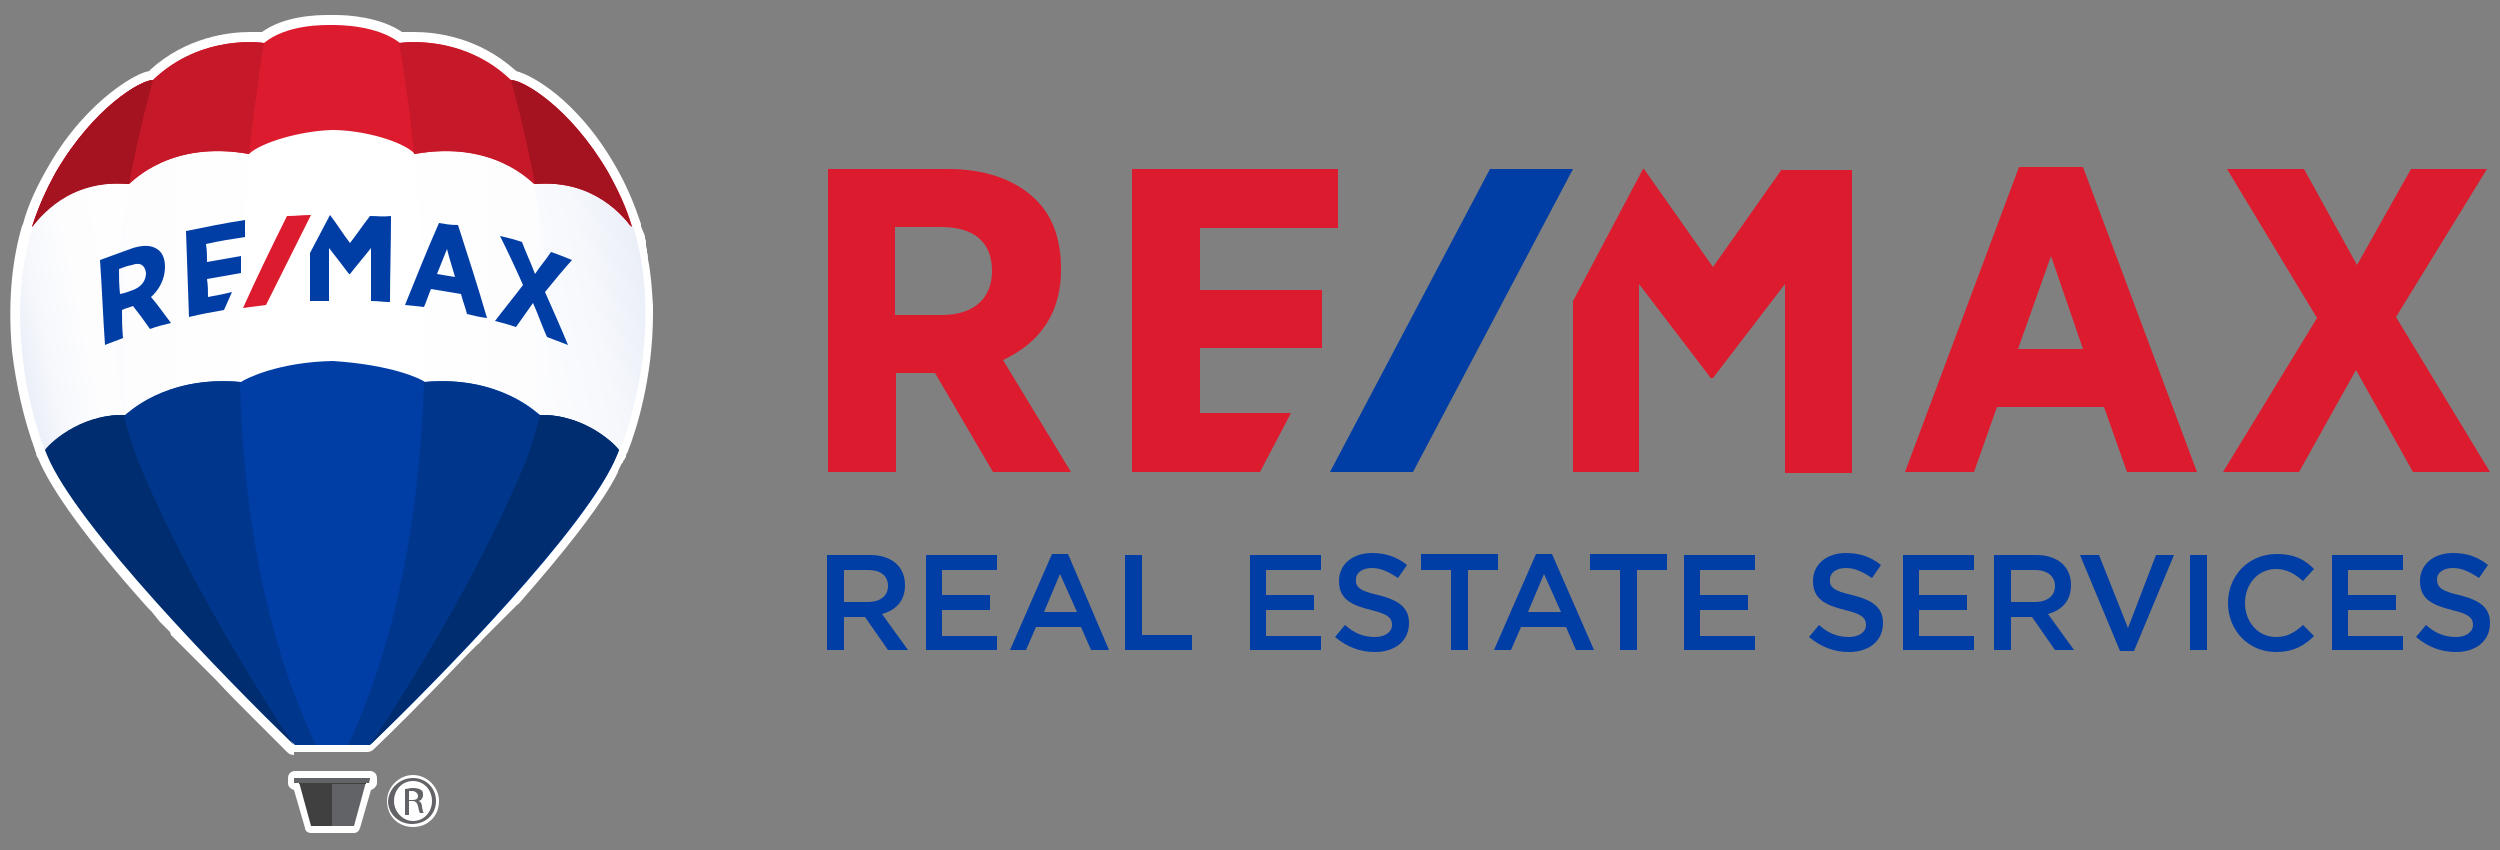 <?xml version="1.0" encoding="utf-8"?>
<!-- Generator: Adobe Illustrator 25.1.0, SVG Export Plug-In . SVG Version: 6.00 Build 0)  -->
<svg version="1.1" id="Layer_1" xmlns="http://www.w3.org/2000/svg" xmlns:xlink="http://www.w3.org/1999/xlink" x="0px" y="0px"
	 viewBox="0 0 250 85" style="enable-background:new 0 0 250 85;" xml:space="preserve">
<rect x="0" y="0" width="250" height="85" fill="#808080" stroke="none"/>
<style type="text/css">
	.st0{fill:#FFFFFF;}
	.st1{fill:url(#SVGID_1_);}
	.st2{fill:url(#SVGID_2_);}
	.st3{fill:url(#SVGID_3_);}
	.st4{fill:url(#SVGID_4_);}
	.st5{fill:#DC1C2E;}
	.st6{fill:#C51828;}
	.st7{fill:#A51220;}
	.st8{fill:#404041;}
	.st9{fill:#626366;}
	.st10{fill:#003DA5;}
	.st11{fill:#00378C;}
	.st12{fill:#002D6F;}
</style>
<g>
	<g>
		<g>
			<path class="st0" d="M29.4,75.5c-0.3,0-0.5-0.1-0.7-0.3l-3.4-3.4c-1.2-1.2-2.5-2.5-3.7-3.8l-0.5-0.5l-0.5-0.5l-0.5-0.5l-0.5-0.5
				l-0.5-0.5l-0.5-0.5l-0.5-0.5l-0.5-0.5l-0.5-0.5L17,63.2l-0.5-0.5l-0.5-0.5c-0.1-0.1-0.4-0.5-0.4-0.5c-0.1-0.1-0.4-0.5-0.4-0.5
				c-0.1-0.1-0.4-0.4-0.4-0.4c-6-6.7-9.7-11.8-11-15l-0.1-0.1c0-0.1-0.1-0.2-0.1-0.4c0,0,0,0,0,0c0,0,0-0.1-0.1-0.2c0,0,0-0.1,0-0.1
				c0,0,0,0,0,0c-1.1-3-1.9-6.5-2.3-9.9c-0.4-4.5-0.1-8.7,1-12.5c0,0,0,0,0,0c0,0,0.1-0.2,0.1-0.2c0.5-1.9,1.4-3.8,2.5-5.7
				c2.1-3.7,4.5-6,6.1-7.3c1.5-1.2,3-2.1,4-2.3c0,0,0.1,0,0.1-0.1c3.6-3.3,7.9-3.8,10-3.8c0.4,0,0.7,0,1.1,0c0,0,0,0,0,0
				c0.1,0,0.1,0,0.1,0c2.2-1.6,5.4-1.7,6.6-1.7c0.1,0,0.3,0,0.4,0c0,0,0,0,0,0c0.1,0,0.2,0,0.4,0c1.2,0,4.4,0.2,6.6,1.7
				c0,0,0.1,0,0.1,0c0,0,0,0,0,0c0.3,0,0.7,0,1.1,0c2.2,0,6.4,0.5,10.1,3.8c0,0,0.1,0,0.1,0.1c1.1,0.3,2.5,1.1,4,2.3
				c1.6,1.3,3.9,3.6,6,7.3c1.1,1.9,1.9,3.9,2.5,5.7c0,0,0,0.1,0,0.1c0,0,0,0.1,0,0.1c0,0.1,0.1,0.2,0.1,0.3l0.1,0.2
				c0,0.1,0,0.1,0.1,0.2c0,0.1,0.1,0.3,0.1,0.4l0,0.1c0,0.1,0.1,0.2,0.1,0.4c0,0.1,0,0.1,0,0.2l0,0.1c0,0.2,0.1,0.4,0.1,0.5
				c0,0,0,0.2,0,0.2c0.1,0.3,0.1,0.5,0.1,0.7l0,0c0.3,1.5,0.4,3.1,0.5,4.7l0,0c0,0.3,0,0.5,0,0.7c0,6.5-1.7,11.8-2.5,13.8
				c0,0.1-0.1,0.2-0.1,0.2c-0.1,0.2-0.1,0.2-0.1,0.4l-0.1,0.1c0,0.1,0,0.1-0.1,0.2c0,0-0.1,0.1-0.1,0.2c0,0,0,0.1-0.1,0.1
				c0,0.1-0.1,0.1-0.1,0.2c0,0.1-0.1,0.1-0.1,0.2c0,0-0.1,0.2-0.1,0.2c0,0.1-0.1,0.2-0.1,0.2l0,0.1c-0.2,0.4-0.4,0.8-0.7,1.3l0,0
				c-1.7,2.9-4.8,6.8-8.9,11.5c0,0,0,0,0,0c-0.2,0.2-0.3,0.4-0.5,0.5l0,0c-0.2,0.2-0.3,0.3-0.5,0.5l0,0c-0.2,0.2-0.3,0.3-0.5,0.5
				l0,0c-0.2,0.2-0.3,0.3-0.5,0.5l0,0c-0.2,0.2-0.3,0.3-0.5,0.5l0,0c-0.2,0.2-0.3,0.3-0.5,0.5l0,0c-0.2,0.2-0.3,0.3-0.5,0.5l0,0
				c-0.2,0.2-0.3,0.3-0.5,0.5c0,0-0.3,0.4-0.5,0.5l-0.5,0.5c-0.2,0.2-0.5,0.5-0.5,0.5c-4,4.2-7.5,7.7-9.3,9.4
				c-0.2,0.2-0.4,0.3-0.7,0.3H29.4z"/>
			<path class="st0" d="M31.1,83.3c-0.3,0-0.6-0.2-0.6-0.5l-1.1-3.8c-0.3-0.1-0.6-0.3-0.6-0.7v-0.5c0-0.4,0.3-0.7,0.7-0.7H37
				c0.4,0,0.7,0.3,0.7,0.7v0.5c0,0.3-0.3,0.6-0.6,0.7L36,82.8c-0.1,0.3-0.3,0.5-0.6,0.5H31.1z"/>
			<g>
				<path class="st0" d="M41.3,82.7c-1.5,0-2.6-1.1-2.6-2.6c0-1.4,1.2-2.6,2.6-2.6c1.4,0,2.6,1.2,2.6,2.6
					C43.9,81.6,42.8,82.7,41.3,82.7z"/>
				<path class="st0" d="M41.3,77.8c1.3,0,2.3,1,2.3,2.3c0,1.3-1,2.3-2.4,2.3c-1.3,0-2.4-1-2.4-2.3C38.9,78.8,40,77.8,41.3,77.8
					L41.3,77.8z"/>
			</g>
		</g>
		<g>
			<g>
				<g>
					<path class="st0" d="M4.5,44.8c0.1,0.3,0.1,0.2,0.2,0.5c1.1,2.7,3.9,6.6,7.4,10.8c4.2,5,9.2,10.3,13.1,14.2
						c1.4,1.5,2.8,2.8,3.9,3.8c0,0,0,0,0,0c0.1,0.1,0.2,0.2,0.2,0.2l0,0l3.7,0l0,0l3.5,0l0.2,0c6.1-5.8,18.9-18.7,23.6-26.5l0,0
						c0.3-0.4,0.5-0.8,0.7-1.2c0,0,0-0.1,0.1-0.1c0-0.1,0.1-0.1,0.1-0.2c0-0.1,0.1-0.1,0.1-0.2c0-0.1,0.1-0.1,0.1-0.2
						c0-0.1,0.1-0.1,0.1-0.2c0,0,0-0.1,0.1-0.1c0-0.1,0.1-0.2,0.1-0.3c0,0,0-0.1,0-0.1l0,0c0-0.1,0.1-0.1,0.1-0.2
						c0-0.1,0.1-0.2,0.1-0.2c2-5.1,3.8-13.9,1.3-22.2c0,0-6.1-16.5-29.8-16.5c-21.2-0.7-30,16.4-30,16.4l0,0.4L3.2,23
						C0.8,31.1,2.6,39.8,4.5,44.8C4.5,44.8,4.5,44.8,4.5,44.8z"/>
					<linearGradient id="SVGID_1_" gradientUnits="userSpaceOnUse" x1="31.315" y1="40.566" x2="2.067" y2="40.566">
						<stop  offset="0" style="stop-color:#FFFFFF"/>
						<stop  offset="0.621" style="stop-color:#FDFDFE"/>
						<stop  offset="0.845" style="stop-color:#F6F8FC"/>
						<stop  offset="1" style="stop-color:#EBEFF8"/>
					</linearGradient>
					<path class="st1" d="M4.5,44.8c0.1,0.3,0.1,0.2,0.2,0.5c1.1,2.7,3.9,6.6,7.4,10.8c4.2,5,9.2,10.3,13.1,14.2
						c1.4,1.5,2.8,2.8,3.9,3.8c0.1,0.1,0.2,0.2,0.3,0.3l0,0l2,0C19.8,49.3,24.8,15,26.2,6.7C10.1,9.4,3.3,22.7,3.3,22.7l0,0.4
						L3.2,23C0.8,31.1,2.6,39.8,4.5,44.8C4.5,44.8,4.5,44.8,4.5,44.8z"/>
					
						<linearGradient id="SVGID_2_" gradientUnits="userSpaceOnUse" x1="-3001.689" y1="-2863.749" x2="-3030.938" y2="-2863.749" gradientTransform="matrix(-1 0 0 1 -2966.673 2904.316)">
						<stop  offset="0" style="stop-color:#FFFFFF"/>
						<stop  offset="0.621" style="stop-color:#FDFDFE"/>
						<stop  offset="0.845" style="stop-color:#F6F8FC"/>
						<stop  offset="1" style="stop-color:#EBEFF8"/>
					</linearGradient>
					<path class="st2" d="M40.1,6.7C56.2,9.4,63,22.7,63,22.7l0,0.4l0.1-0.1c2.4,8.2,0.7,16.8-1.3,21.8c0,0,0,0,0,0
						c-0.1,0.3-0.1,0.2-0.2,0.5c-1.1,2.7-3.9,6.6-7.4,10.8c-4.2,5-9.2,10.3-13.1,14.2c-1.6,1.6-3,3-4.1,4.1l0,0l-2,0
						C46.6,49.3,41.6,15,40.1,6.7z"/>
					<linearGradient id="SVGID_3_" gradientUnits="userSpaceOnUse" x1="66.441" y1="37.819" x2="31.41" y2="45.265">
						<stop  offset="0" style="stop-color:#EBEFF8"/>
						<stop  offset="0.155" style="stop-color:#F6F8FC"/>
						<stop  offset="0.379" style="stop-color:#FDFDFE"/>
						<stop  offset="1" style="stop-color:#FFFFFF"/>
					</linearGradient>
					<path class="st3" d="M52.8,45.7c-5,12.5-13.5,25.5-15.2,28.2c3.7-3.6,9.5-9.4,14.5-15.2c0.8-0.9,1.6-1.8,2.3-2.7
						c3.3-4,6.1-7.7,7.3-10.4c0-0.1,0.1-0.1,0.1-0.2c0-0.1,0.1-0.2,0.1-0.2c0,0,0,0,0-0.1c0,0,0.1-0.1,0.2-0.4
						c1.9-5,3.7-13.6,1.3-21.8l-0.1-0.3c0,0-3.5-6.8-11.5-11.7C53.3,17,57.4,34.2,52.8,45.7z"/>
					<linearGradient id="SVGID_4_" gradientUnits="userSpaceOnUse" x1="22.175" y1="42.404" x2="4.294" y2="46.204">
						<stop  offset="0" style="stop-color:#FFFFFF"/>
						<stop  offset="0.621" style="stop-color:#FDFDFE"/>
						<stop  offset="0.845" style="stop-color:#F6F8FC"/>
						<stop  offset="1" style="stop-color:#EBEFF8"/>
					</linearGradient>
					<path class="st4" d="M4.4,44.8c0.1,0.3,0.1,0.2,0.2,0.5C5.7,48,8.6,51.9,12,56.1c1.1,1.3,2.3,2.7,3.5,4
						c4.7,5.3,9.9,10.5,13.4,13.8c-1.8-2.6-10.2-15.7-15.3-28.3C9,34.2,13.1,17,14.7,11c-8,4.8-11.5,11.7-11.5,11.7L3.2,23
						C0.8,31.1,2.5,39.8,4.4,44.8C4.4,44.8,4.4,44.8,4.4,44.8z"/>
				</g>
				<g>
					<path class="st5" d="M33.2,2.5c-0.7,0-4.5-0.1-6.8,1.8c0,0-6.2-1-11.1,3.7c-1.2,0-5.9,2.7-9.7,9.2c-1,1.8-1.8,3.6-2.4,5.5
						c0.7-1,3.6-4.9,9.7-4.3c0.4-0.3,4.2-4.4,12-3c1.1-1.1,5-2.3,8.3-2.4c3.3,0,7.2,1.2,8.3,2.4c7.8-1.4,11.6,2.7,12,3
						c6-0.5,8.9,3.4,9.7,4.3c-0.5-1.9-1.4-3.7-2.4-5.5c-3.8-6.5-8.5-9.2-9.7-9.2c-4.9-4.7-11.1-3.7-11.1-3.7
						C37.7,2.5,33.9,2.5,33.2,2.5"/>
					<path class="st6" d="M26.4,4.3c0,0-6.2-1-11.1,3.7c-1.2,0-5.9,2.7-9.7,9.2c-1,1.8-1.8,3.6-2.4,5.5c0.7-1,3.6-4.9,9.7-4.3
						c0.4-0.3,4.2-4.4,12-3C25.6,9.1,26.4,4.3,26.4,4.3z"/>
					<path class="st7" d="M12.9,18.4C12.9,18.4,12.9,18.4,12.9,18.4c1.1-5.9,2.4-10.4,2.4-10.4c-1.2,0-5.9,2.7-9.7,9.2
						c-1,1.8-1.8,3.6-2.4,5.5C4,21.8,6.8,17.9,12.9,18.4z"/>
					<path class="st6" d="M39.9,4.3c0,0,6.2-1,11.1,3.7c1.2,0,5.9,2.7,9.7,9.2c1,1.8,1.8,3.6,2.4,5.5c-0.7-1-3.6-4.9-9.7-4.3
						c-0.4-0.3-4.2-4.4-12-3C40.8,9.1,39.9,4.3,39.9,4.3z"/>
					<path class="st7" d="M53.5,18.4C53.5,18.4,53.5,18.4,53.5,18.4c-1.1-5.9-2.4-10.4-2.4-10.4c1.2,0,5.9,2.7,9.7,9.2
						c1,1.8,1.8,3.6,2.4,5.5C62.4,21.8,59.5,17.9,53.5,18.4z"/>
				</g>
				<g>
					<polygon class="st8" points="33.3,78.1 33.2,78.1 29.8,78.1 29.9,78.2 31.1,82.6 33.3,82.6 					"/>
					<polygon class="st9" points="33.2,78.1 33.3,78.1 36.7,78.1 36.6,78.2 35.4,82.6 33.2,82.6 					"/>
					<path class="st9" d="M36.9,78.3h-7.4c-0.1,0-0.1,0-0.1-0.1v-0.3c0-0.1,0-0.1,0.1-0.1h7.4c0.1,0,0.1,0,0.1,0.1L36.9,78.3
						C37,78.2,37,78.3,36.9,78.3z"/>
					<polygon class="st8" points="36.6,78.4 36.6,78.3 29.9,78.3 29.9,78.4 					"/>
				</g>
				<g>
					<path class="st10" d="M54,41.5c-0.1,0-3.9-4-11.5-3.3c-0.4-0.3-3.2-1.7-9.2-2.1c-5.5,0.1-8.8,1.8-9.2,2.1
						c-7.6-0.7-11.4,3.3-11.5,3.3c-4.6-0.1-7.7,3.1-7.9,3.5c0.1,0.3,0.1,0.2,0.2,0.5c2.9,7.1,18,22.5,24.7,29h3.8H37
						c6.8-6.5,21.9-21.9,24.7-29c0.1-0.2,0.1-0.2,0.2-0.5C61.6,44.6,58.5,41.4,54,41.5z"/>
					<path class="st11" d="M42.4,38.2c7.6-0.7,11.4,3.3,11.5,3.3c4.6-0.1,7.7,3.1,7.9,3.5c-0.1,0.3-0.1,0.2-0.2,0.5
						c-2.9,7.1-18,22.5-24.7,29h-2.1C40.1,63.2,42,50.1,42.4,38.2L42.4,38.2z"/>
					<path class="st12" d="M54,41.5L54,41.5c4.6-0.1,7.7,3.1,7.9,3.5c-0.1,0.3-0.1,0.2-0.2,0.5c-2.9,7.1-18,22.5-24.7,29
						c0,0,10-14.6,15.7-28.7C53.2,44.4,53.6,43,54,41.5z"/>
					<path class="st11" d="M24,38.2c-7.6-0.7-11.4,3.3-11.5,3.3c-4.6-0.1-7.7,3.1-7.9,3.5c0.1,0.3,0.1,0.2,0.2,0.5
						c2.9,7.1,18,22.5,24.7,29h2.1C26.2,63.2,24.3,50.1,24,38.2L24,38.2z"/>
					<path class="st12" d="M12.4,41.5L12.4,41.5c-4.6-0.1-7.7,3.1-7.9,3.5c0.1,0.3,0.1,0.2,0.2,0.5c2.9,7.1,18,22.5,24.7,29
						c0,0-10-14.6-15.7-28.7C13.2,44.4,12.7,43,12.4,41.5z"/>
				</g>
				<g>
					<g>
						<path class="st10" d="M16.5,26.7C16.5,26.7,16.5,26.7,16.5,26.7c0-0.9-0.3-1.5-0.8-1.8c-0.6-0.4-1.4-0.4-2.4-0.1
							c-1.1,0.4-2.2,0.8-3.3,1.2c0.2,2.8,0.3,5.7,0.5,8.5c0.7-0.3,1.1-0.4,1.8-0.7c-0.1-1.1-0.1-1.7-0.1-2.8
							c0.4-0.2,0.6-0.2,1.1-0.4c0.7,0.9,1,1.3,1.7,2.3c0.8-0.3,1.3-0.4,2.1-0.6c-0.7-0.9-1.3-1.8-2-2.6C15.9,29,16.5,27.9,16.5,26.7
							z M14.6,27.3C14.6,27.3,14.6,27.3,14.6,27.3c0,0.8-0.5,1.4-1.3,1.7c-0.5,0.2-0.8,0.3-1.3,0.4c-0.1-1-0.1-1.5-0.1-2.5
							c0.5-0.2,0.8-0.3,1.3-0.4C14,26.2,14.5,26.5,14.6,27.3z"/>
						<path class="st10" d="M43.9,22.3c-1.2,2.7-2.3,5.5-3.4,8.2c0.8,0.1,1.2,0.1,1.9,0.2c0.3-0.7,0.4-1.1,0.7-1.8
							c1.2,0.2,1.8,0.3,3,0.5c0.2,0.8,0.4,1.2,0.6,2c0.8,0.2,1.2,0.3,2,0.4c-0.9-3.1-1.9-6.2-2.9-9.3C44.9,22.5,44.6,22.4,43.9,22.3
							z M45.5,27.7c-0.7-0.1-1.1-0.2-1.8-0.3c0.4-1,0.6-1.5,1-2.5C45,26.1,45.2,26.6,45.5,27.7z"/>
						<path class="st10" d="M54.5,29.2c0.9-1.1,1.8-2.2,2.7-3.2c-0.8-0.3-1.2-0.5-2.1-0.8c-0.6,0.9-1,1.3-1.6,2.2
							c-0.4-1.1-0.9-2.1-1.3-3.2c-0.9-0.3-1.3-0.4-2.2-0.6c0.8,1.6,1.6,3.3,2.3,4.9c-0.9,1.2-1.9,2.4-2.8,3.6
							c0.8,0.2,1.2,0.3,2.1,0.6c0.7-1,1-1.4,1.7-2.4c0.5,1.1,0.9,2.3,1.4,3.4c0.8,0.3,1.3,0.5,2.1,0.8C56.1,32.8,55.3,31,54.5,29.2z
							"/>
						<path class="st10" d="M20.8,29.7c0-0.7,0-1.1-0.1-1.8c1.1-0.2,2.3-0.4,3.4-0.6c0-0.7,0-1,0-1.7c-1.1,0.2-2.3,0.4-3.4,0.6
							c0-0.7,0-1.1-0.1-1.8c1.3-0.3,2.6-0.5,3.9-0.7c0-0.7,0-1,0-1.7c-2,0.3-3.9,0.7-5.9,1.1c0.1,2.9,0.2,5.7,0.3,8.6
							c1.2-0.3,2.4-0.5,3.5-0.7c0.3-0.7,0.5-1.1,0.8-1.8C22.4,29.4,21.9,29.5,20.8,29.7z"/>
						<path class="st10" d="M37,21.6c-0.7,0.9-1.3,1.8-2,2.7c-0.7-0.9-1.3-1.9-2-2.8c0,0,0,0,0,0c-0.7,1.3-1.3,2.5-2,3.8
							c0,1.6,0,3.2,0,4.8c0.7,0,1.1,0,1.9,0c0-1.8,0-3.5,0-5.3c0.7,0.9,1.4,1.8,2,2.6c0,0,0,0,0,0c0,0,0,0,0.1,0
							c0.7-0.9,1.4-1.7,2.1-2.6c0,1.8,0,3.6,0,5.3c0.8,0,1.1,0.1,1.9,0.1c0-2.9,0.1-5.7,0.1-8.6C38.2,21.7,37.8,21.6,37,21.6z"/>
						<path class="st5" d="M26.6,30.5c1.5-3,3-6,4.5-9c-1,0-1.4,0.1-2.4,0.1c-1.5,3-3,6.1-4.4,9.2C25.2,30.7,25.7,30.6,26.6,30.5z"
							/>
					</g>
				</g>
			</g>
			<g>
				<path class="st9" d="M41.3,77.8c1.3,0,2.3,1,2.3,2.3c0,1.3-1,2.3-2.4,2.3c-1.3,0-2.4-1-2.4-2.3C38.9,78.8,40,77.8,41.3,77.8
					L41.3,77.8z M41.3,78.1c-1.1,0-1.9,0.9-1.9,2c0,1.1,0.9,2,1.9,2c1.1,0,1.9-0.9,1.9-2C43.2,79,42.4,78.1,41.3,78.1L41.3,78.1z
					 M40.9,81.5h-0.4v-2.6c0.2,0,0.4-0.1,0.8-0.1c0.4,0,0.7,0.1,0.8,0.2c0.2,0.1,0.2,0.3,0.2,0.5c0,0.3-0.2,0.6-0.5,0.6v0
					c0.2,0,0.4,0.2,0.4,0.6c0.1,0.4,0.1,0.6,0.2,0.6h-0.4c-0.1-0.1-0.1-0.3-0.2-0.7c-0.1-0.3-0.2-0.5-0.6-0.5h-0.3V81.5z M40.9,80
					h0.3c0.4,0,0.6-0.1,0.6-0.4c0-0.2-0.2-0.5-0.6-0.5c-0.1,0-0.2,0-0.3,0V80z"/>
			</g>
		</g>
	</g>
	<g>
		<g>
			<path class="st5" d="M106.1,27v-0.2c0-2.9-0.9-5.4-2.7-7c-2-1.9-5-2.9-8.6-2.9h-12v30.3h6.8v-9.9h3.9l5.8,9.9h7.8l-6.8-11.2
				C102.9,34.8,106.1,32.3,106.1,27 M99.2,27.1L99.2,27.1c0,2.8-1.9,4.4-5,4.4h-4.7v-8.8h4.6C97.4,22.7,99.2,24.2,99.2,27.1
				 M201.9,16.7l-11.4,30.5h6.9l2.3-6.5h10.7l2.3,6.5h7l-11.4-30.5H201.9z M208.3,34.9h-6.5l3.3-9.3L208.3,34.9z M239.6,31.7
				l9.1-14.8h-7.6l-5.4,9.6l-5.3-9.6h-7.7l9,14.9l-9.4,15.4h7.6l5.7-10.2l5.7,10.2h7.7L239.6,31.7z M120,41.3l0-6.5h12.2V29H120
				v-6.2l13.8,0v-5.9h-20.6v30.3h12.8l3.1-5.9H120z M178.2,16.9l-6.9,9.8l-6.9-9.8h-0.1l-7,13.2v17.1h6.6V28.4l7.1,9.3l0,0.1h0.3
				l7.2-9.4v18.9h6.7l0-30.3H178.2z"/>
			<polygon class="st10" points="149,16.9 133,47.2 141.3,47.2 157.3,16.9 			"/>
		</g>
		<g>
			<path class="st10" d="M88.8,65l-2.3-3.3h-2.1V65h-1.7v-9.5H87c2.2,0,3.5,1.2,3.5,3c0,1.6-0.9,2.5-2.3,2.9l2.6,3.6H88.8z M86.8,57
				h-2.4v3.2h2.4c1.2,0,2-0.6,2-1.6C88.8,57.6,88.1,57,86.8,57z"/>
			<path class="st10" d="M99.6,57h-5.4v2.5H99V61h-4.8v2.6h5.5V65h-7.1v-9.5h7.1V57z"/>
			<path class="st10" d="M110.9,65h-1.8l-1-2.3h-4.5l-1,2.3H101l4.2-9.6h1.6L110.9,65z M106,57.4l-1.6,3.8h3.3L106,57.4z"/>
			<path class="st10" d="M112.5,55.5h1.7v8h5V65h-6.7V55.5z"/>
			<path class="st10" d="M132,57h-5.4v2.5h4.8V61h-4.8v2.6h5.5V65H125v-9.5h7.1V57z"/>
			<path class="st10" d="M137.8,59.5c2,0.5,3.1,1.2,3.1,2.8c0,1.8-1.4,2.9-3.4,2.9c-1.5,0-2.8-0.5-4-1.5l1-1.2
				c0.9,0.8,1.8,1.2,3,1.2c1,0,1.7-0.5,1.7-1.2c0-0.7-0.4-1.1-2.1-1.5c-2-0.5-3.2-1.1-3.2-2.9c0-1.7,1.4-2.8,3.3-2.8
				c1.4,0,2.5,0.4,3.5,1.2l-0.9,1.3c-0.9-0.6-1.7-1-2.6-1c-1,0-1.6,0.5-1.6,1.1C135.5,58.7,136,59.1,137.8,59.5z"/>
			<path class="st10" d="M146.8,65h-1.7v-8h-3v-1.6h7.7v1.6h-3V65z"/>
			<path class="st10" d="M159.4,65h-1.8l-1-2.3h-4.5l-1,2.3h-1.7l4.2-9.6h1.6L159.4,65z M154.4,57.4l-1.6,3.8h3.3L154.4,57.4z"/>
			<path class="st10" d="M163.7,65H162v-8h-3v-1.6h7.7v1.6h-3V65z"/>
			<path class="st10" d="M175.4,57H170v2.5h4.8V61H170v2.6h5.5V65h-7.1v-9.5h7.1V57z"/>
			<path class="st10" d="M185.2,59.5c2,0.5,3.1,1.2,3.1,2.8c0,1.8-1.4,2.9-3.4,2.9c-1.5,0-2.8-0.5-4-1.5l1-1.2
				c0.9,0.8,1.8,1.2,3,1.2c1,0,1.7-0.5,1.7-1.2c0-0.7-0.4-1.1-2.1-1.5c-2-0.5-3.2-1.1-3.2-2.9c0-1.7,1.4-2.8,3.3-2.8
				c1.4,0,2.5,0.4,3.5,1.2l-0.9,1.3c-0.9-0.6-1.7-1-2.6-1c-1,0-1.6,0.5-1.6,1.1C182.9,58.7,183.4,59.1,185.2,59.5z"/>
			<path class="st10" d="M197.3,57h-5.4v2.5h4.8V61h-4.8v2.6h5.5V65h-7.1v-9.5h7.1V57z"/>
			<path class="st10" d="M205.5,65l-2.3-3.3h-2.1V65h-1.7v-9.5h4.2c2.2,0,3.5,1.2,3.5,3c0,1.6-0.9,2.5-2.3,2.9l2.6,3.6H205.5z
				 M203.5,57h-2.4v3.2h2.4c1.2,0,2-0.6,2-1.6C205.5,57.6,204.7,57,203.5,57z"/>
			<path class="st10" d="M215.6,55.5h1.8l-4,9.6H212l-4-9.6h1.9l2.9,7.3L215.6,55.5z"/>
			<path class="st10" d="M220.7,55.5V65H219v-9.5H220.7z"/>
			<path class="st10" d="M227.6,65.2c-2.8,0-4.8-2.2-4.8-4.9c0-2.7,2-4.9,4.9-4.9c1.8,0,2.8,0.6,3.7,1.5l-1.1,1.2
				c-0.8-0.7-1.6-1.2-2.7-1.2c-1.8,0-3.1,1.5-3.1,3.4c0,1.9,1.3,3.4,3.1,3.4c1.2,0,1.9-0.5,2.7-1.2l1.1,1.1
				C230.5,64.5,229.4,65.2,227.6,65.2z"/>
			<path class="st10" d="M240.2,57h-5.4v2.5h4.8V61h-4.8v2.6h5.5V65h-7.1v-9.5h7.1V57z"/>
			<path class="st10" d="M245.9,59.5c2,0.5,3.1,1.2,3.1,2.8c0,1.8-1.4,2.9-3.4,2.9c-1.5,0-2.8-0.5-4-1.5l1-1.2
				c0.9,0.8,1.8,1.2,3,1.2c1,0,1.7-0.5,1.7-1.2c0-0.7-0.4-1.1-2.1-1.5c-2-0.5-3.2-1.1-3.2-2.9c0-1.7,1.4-2.8,3.3-2.8
				c1.4,0,2.5,0.4,3.5,1.2l-0.9,1.3c-0.9-0.6-1.7-1-2.6-1c-1,0-1.6,0.5-1.6,1.1C243.7,58.7,244.1,59.1,245.9,59.5z"/>
		</g>
	</g>
</g>
</svg>
